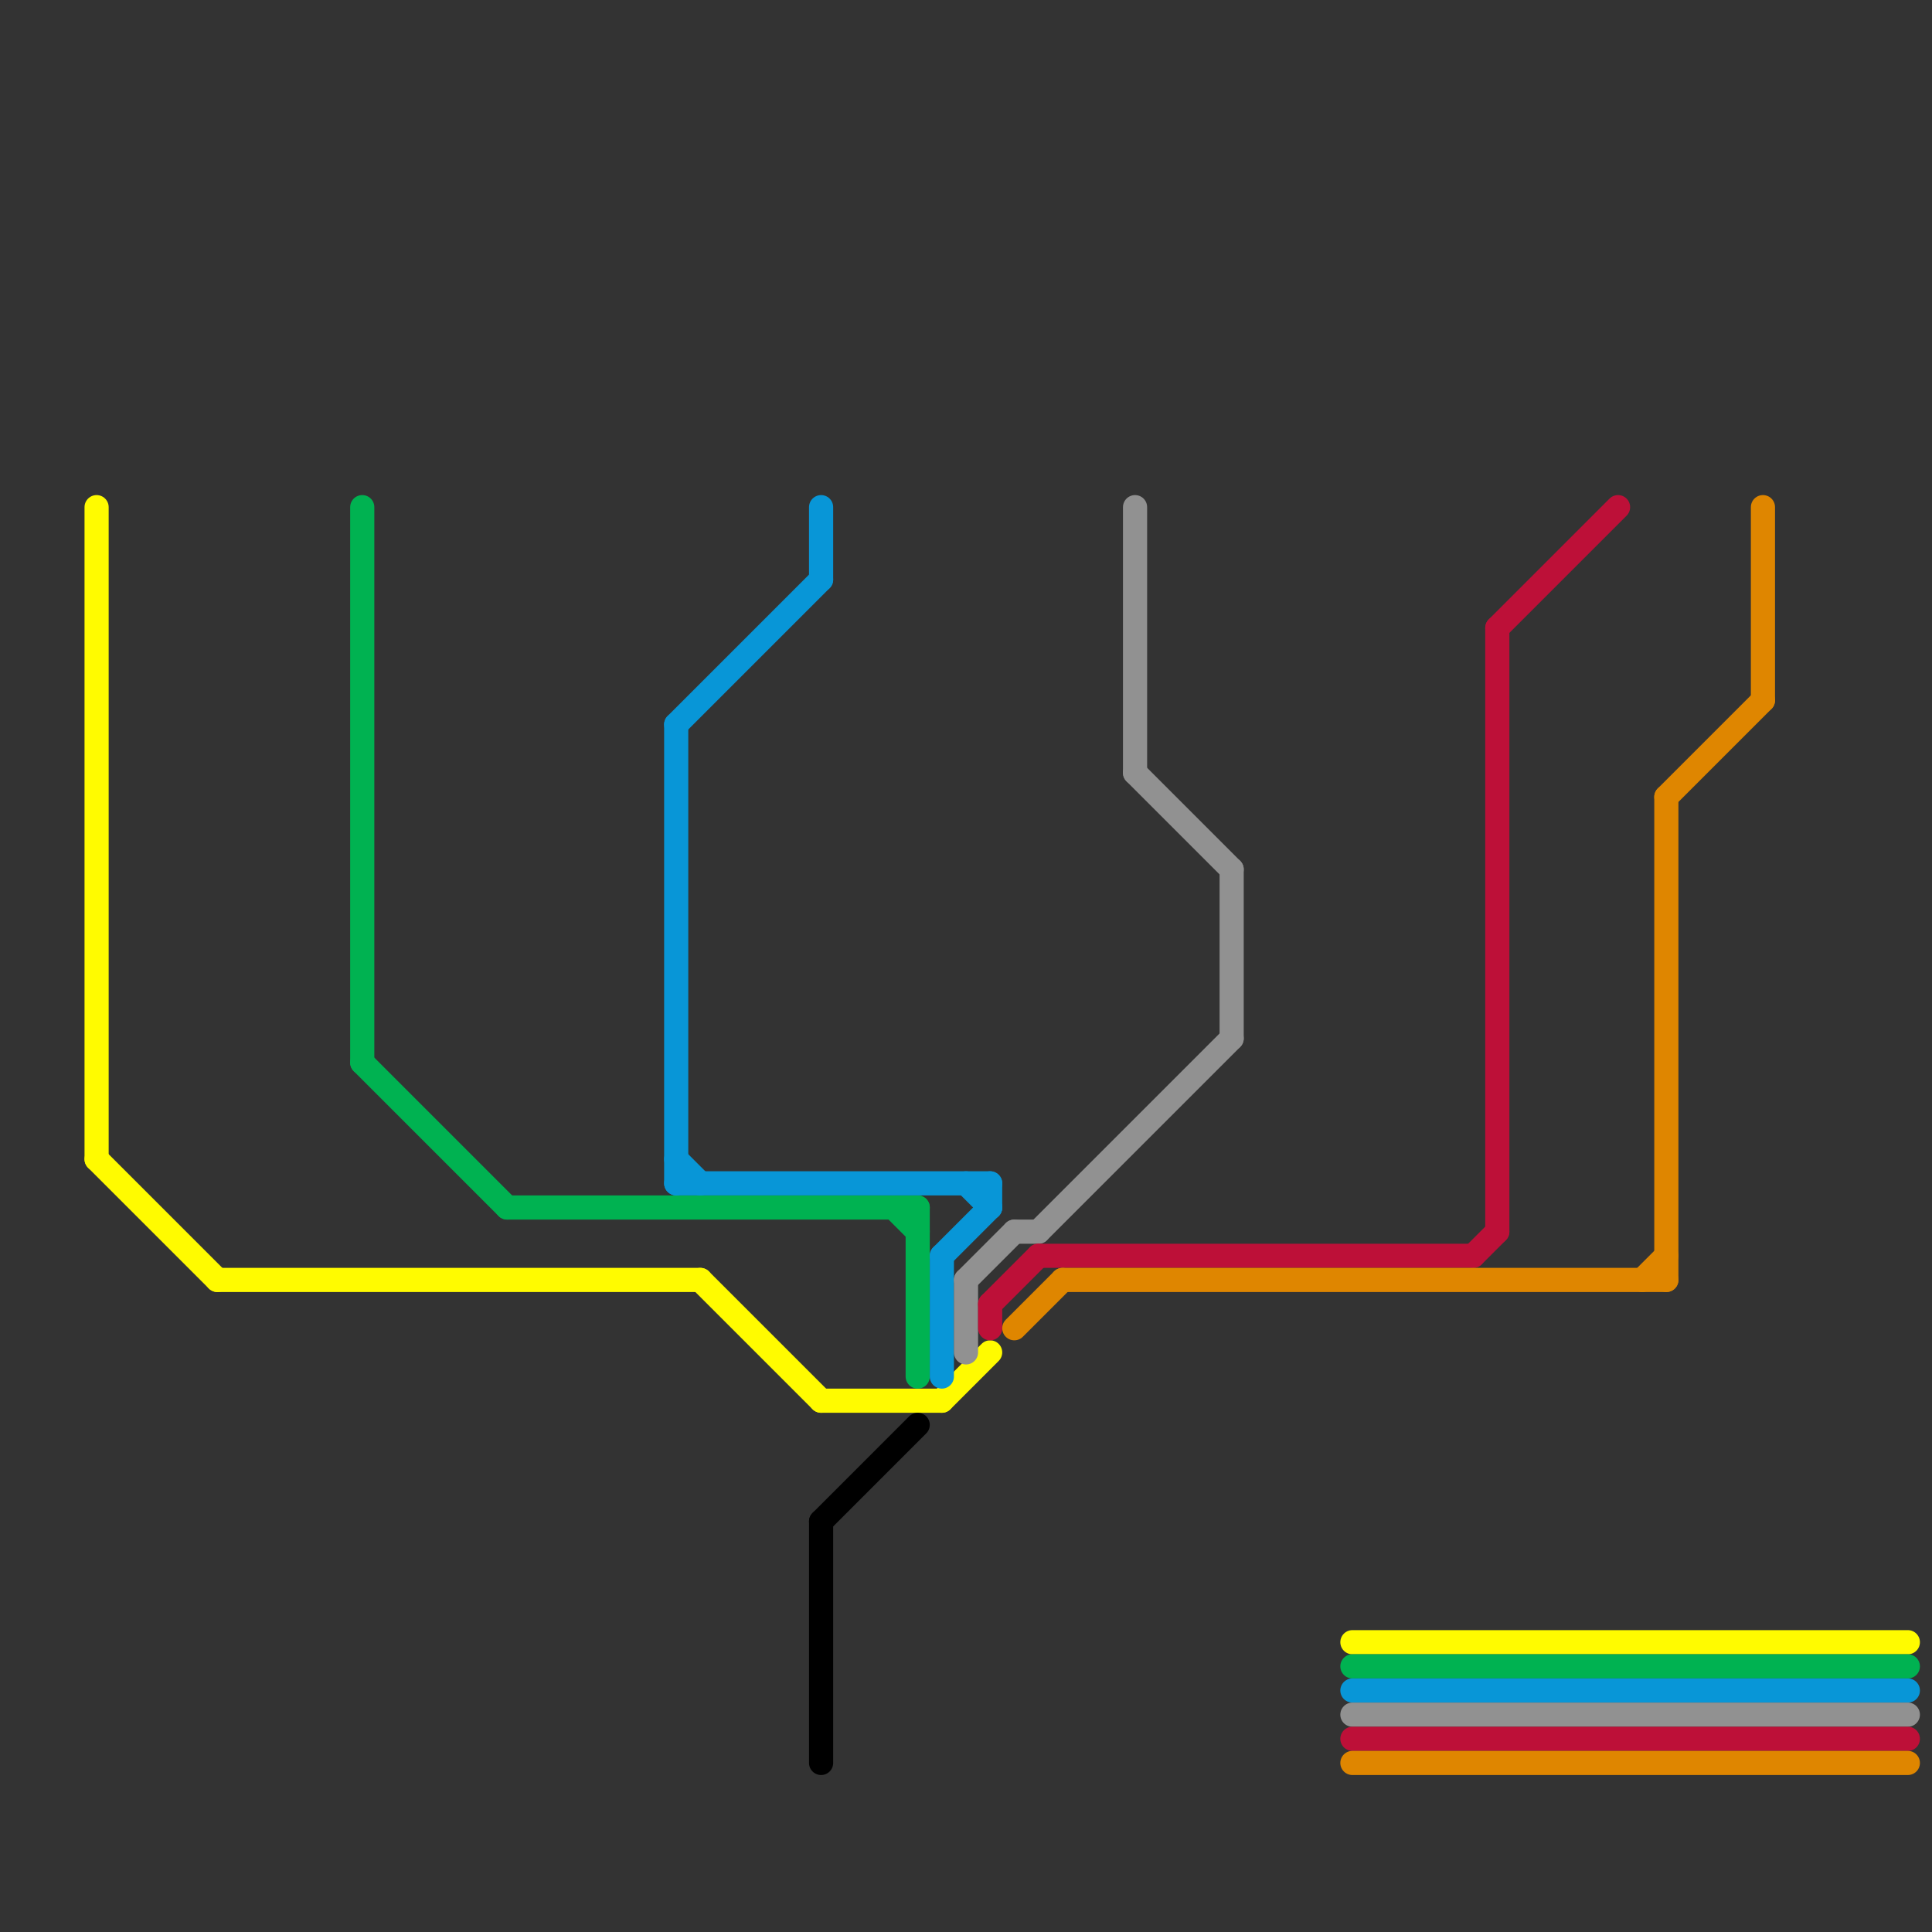 
<svg version="1.1" xmlns="http://www.w3.org/2000/svg" viewBox="0 0 80 80">
<rect x="0" y="0" width="80" height="80" fill="#333333" stroke="none"/>
<style>text { font: 1px Helvetica; font-weight: 600; white-space: pre; dominant-baseline: central; } line { stroke-width: 1; fill: none; stroke-linecap: round; stroke-linejoin: round; } .c0 { stroke: #fffb00 } .c1 { stroke: #00b251 } .c2 { stroke: #0896d7 } .c3 { stroke: #000000 } .c4 { stroke: #919191 } .c5 { stroke: #bd1038 } .c6 { stroke: #df8600 }</style><defs><g id="wm-xf"><circle r="1.2" fill="#000"/><circle r="0.9" fill="#fff"/><circle r="0.6" fill="#000"/><circle r="0.3" fill="#fff"/></g><g id="wm"><circle r="0.6" fill="#000"/><circle r="0.3" fill="#fff"/></g></defs><line class="c0" x1="9" y1="53" x2="29" y2="53"/><line class="c0" x1="34" y1="58" x2="39" y2="58"/><line class="c0" x1="29" y1="53" x2="34" y2="58"/><line class="c0" x1="56" y1="68" x2="79" y2="68"/><line class="c0" x1="4" y1="48" x2="9" y2="53"/><line class="c0" x1="4" y1="21" x2="4" y2="48"/><line class="c0" x1="39" y1="58" x2="41" y2="56"/><line class="c1" x1="15" y1="44" x2="21" y2="50"/><line class="c1" x1="37" y1="50" x2="38" y2="51"/><line class="c1" x1="56" y1="69" x2="79" y2="69"/><line class="c1" x1="21" y1="50" x2="38" y2="50"/><line class="c1" x1="15" y1="21" x2="15" y2="44"/><line class="c1" x1="38" y1="50" x2="38" y2="57"/><line class="c2" x1="39" y1="52" x2="39" y2="57"/><line class="c2" x1="56" y1="70" x2="79" y2="70"/><line class="c2" x1="28" y1="48" x2="29" y2="49"/><line class="c2" x1="28" y1="30" x2="34" y2="24"/><line class="c2" x1="34" y1="21" x2="34" y2="24"/><line class="c2" x1="40" y1="49" x2="41" y2="50"/><line class="c2" x1="41" y1="49" x2="41" y2="50"/><line class="c2" x1="28" y1="49" x2="41" y2="49"/><line class="c2" x1="39" y1="52" x2="41" y2="50"/><line class="c2" x1="28" y1="30" x2="28" y2="49"/><line class="c3" x1="34" y1="63" x2="34" y2="73"/><line class="c3" x1="34" y1="63" x2="38" y2="59"/><line class="c4" x1="43" y1="51" x2="51" y2="43"/><line class="c4" x1="56" y1="71" x2="79" y2="71"/><line class="c4" x1="47" y1="32" x2="51" y2="36"/><line class="c4" x1="42" y1="51" x2="43" y2="51"/><line class="c4" x1="40" y1="53" x2="42" y2="51"/><line class="c4" x1="51" y1="36" x2="51" y2="43"/><line class="c4" x1="40" y1="53" x2="40" y2="56"/><line class="c4" x1="47" y1="21" x2="47" y2="32"/><line class="c5" x1="56" y1="72" x2="79" y2="72"/><line class="c5" x1="62" y1="26" x2="62" y2="51"/><line class="c5" x1="62" y1="26" x2="67" y2="21"/><line class="c5" x1="41" y1="54" x2="43" y2="52"/><line class="c5" x1="43" y1="52" x2="61" y2="52"/><line class="c5" x1="61" y1="52" x2="62" y2="51"/><line class="c5" x1="41" y1="54" x2="41" y2="55"/><line class="c6" x1="68" y1="53" x2="69" y2="52"/><line class="c6" x1="44" y1="53" x2="69" y2="53"/><line class="c6" x1="56" y1="73" x2="79" y2="73"/><line class="c6" x1="69" y1="33" x2="69" y2="53"/><line class="c6" x1="42" y1="55" x2="44" y2="53"/><line class="c6" x1="69" y1="33" x2="73" y2="29"/><line class="c6" x1="73" y1="21" x2="73" y2="29"/>
</svg>
